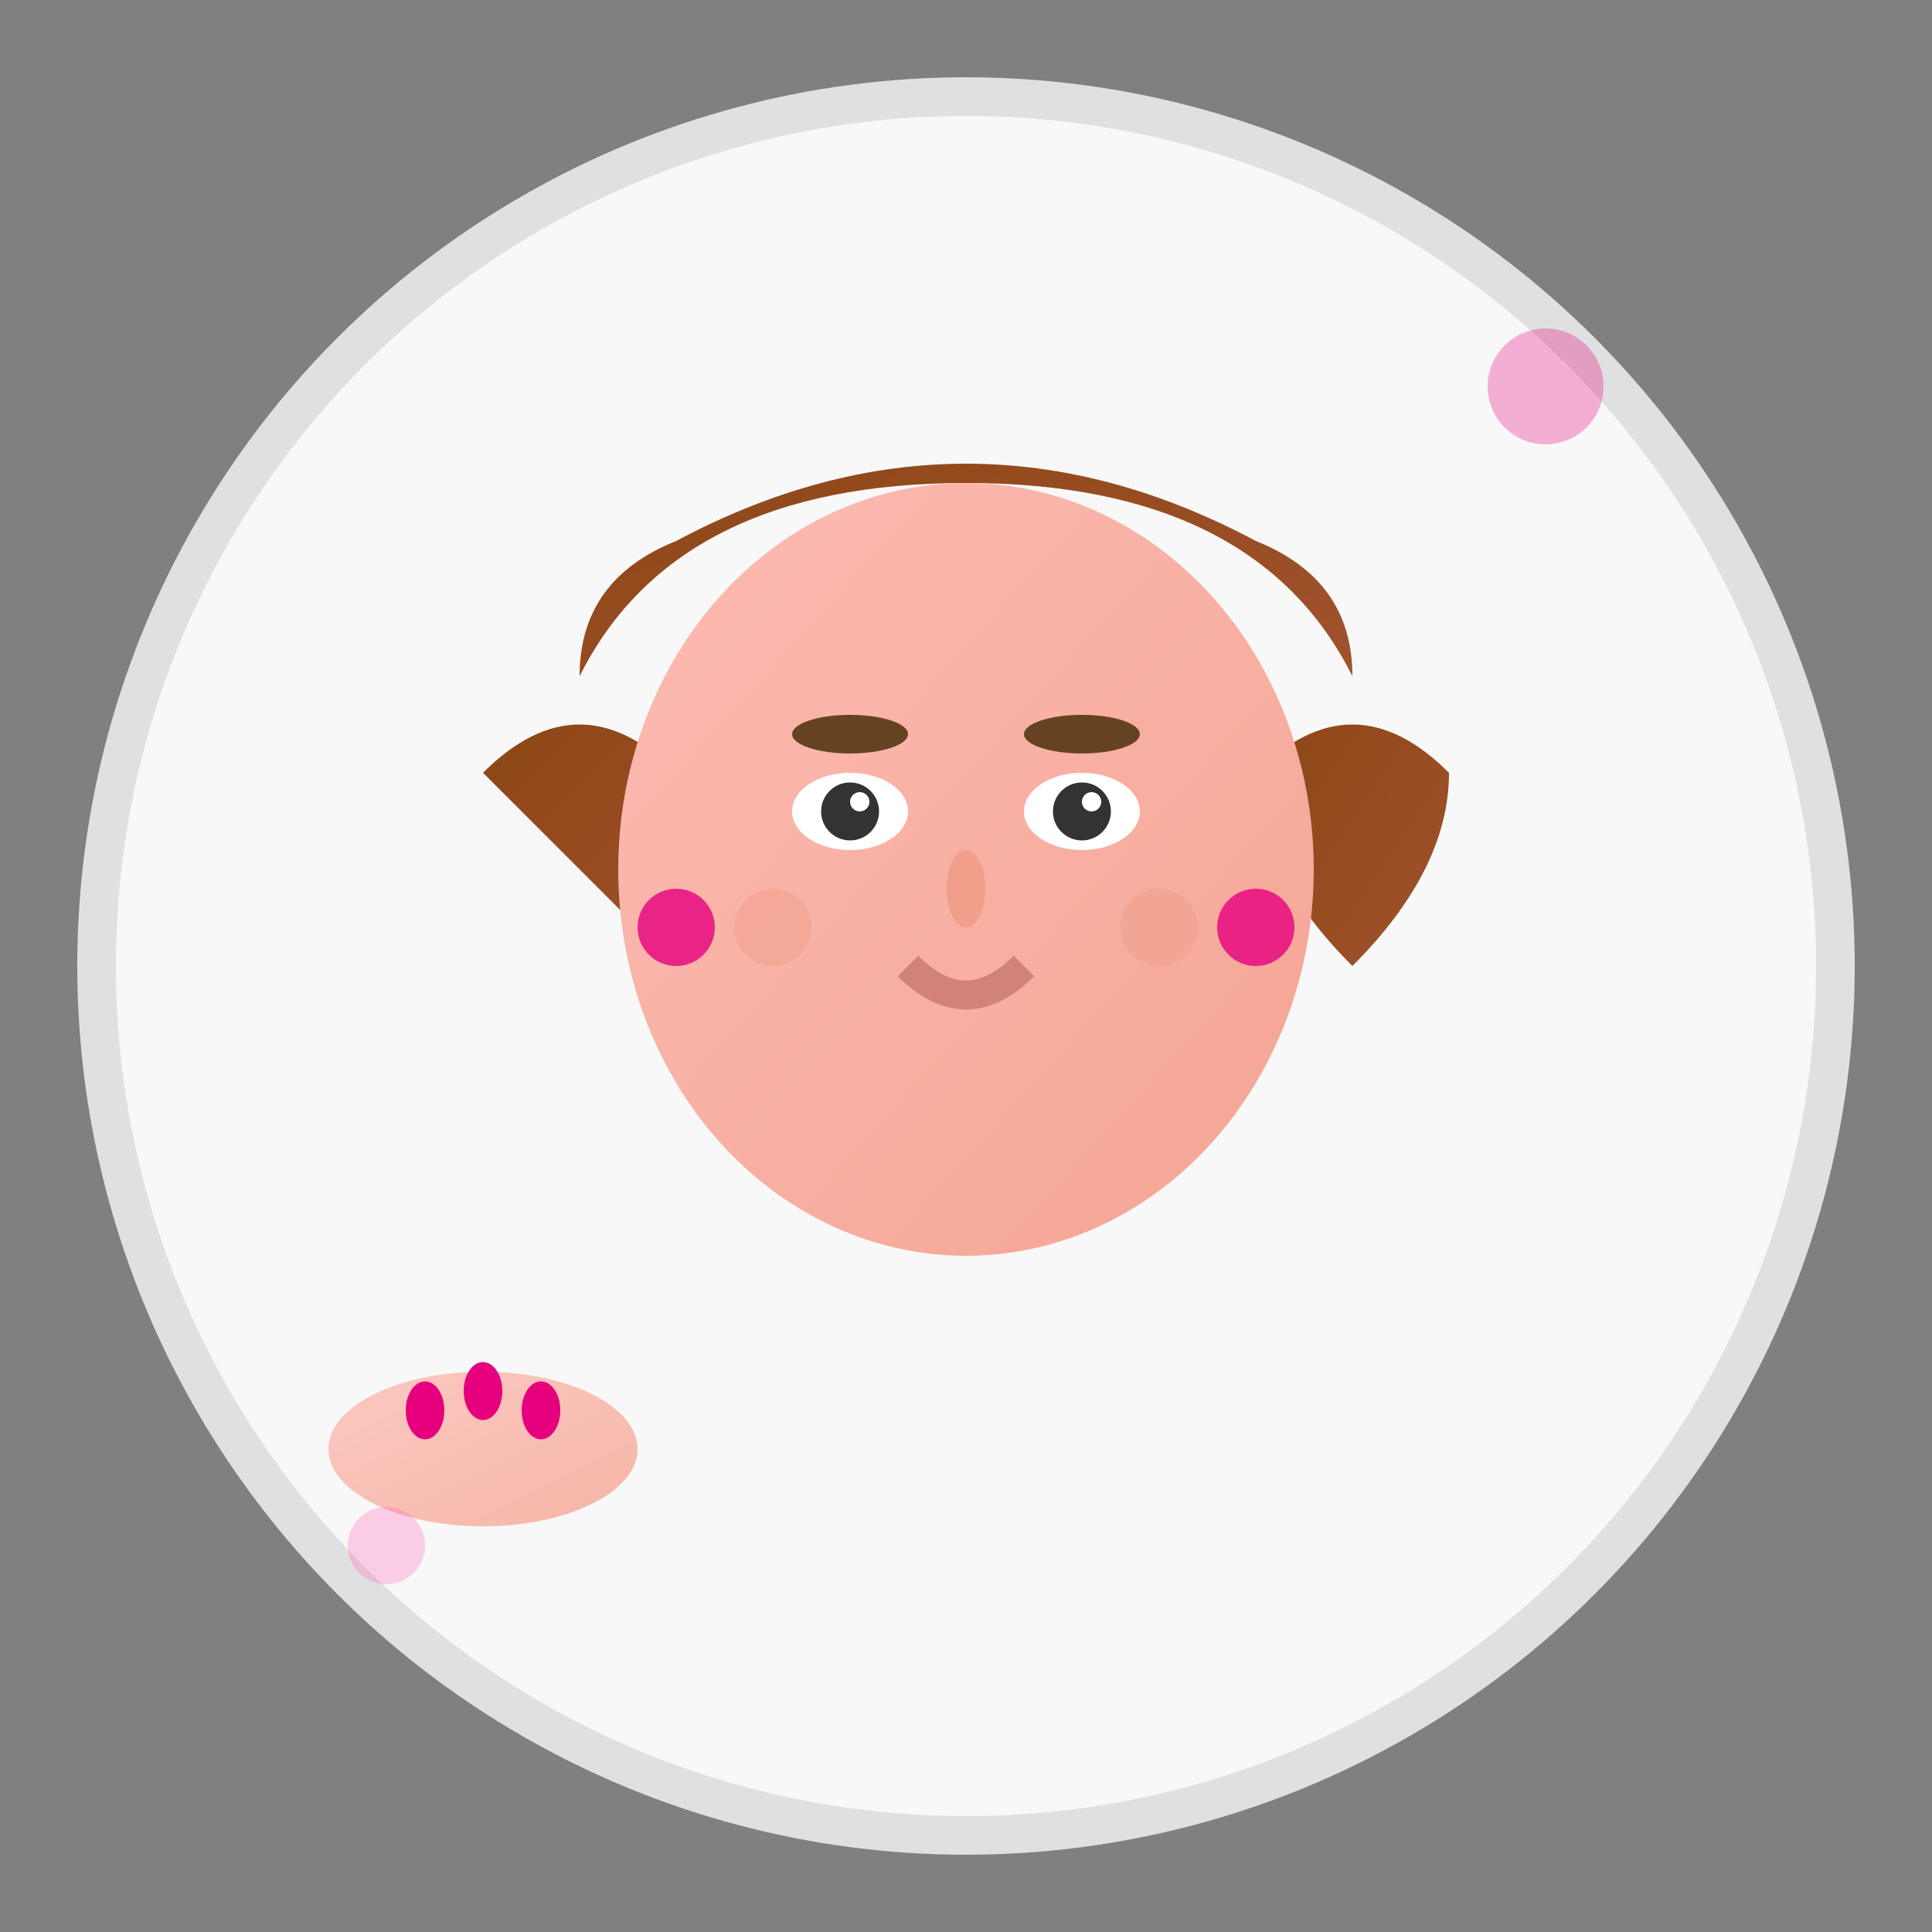 <svg xmlns="http://www.w3.org/2000/svg" viewBox="0 0 100 100" width="100" height="100">
  <rect x="0" y="0" width="100" height="100" fill="#808080" stroke="none"/>
  <defs>
    <linearGradient id="skinGradient1" x1="0%" y1="0%" x2="100%" y2="100%">
      <stop offset="0%" style="stop-color:#fdbcb4;stop-opacity:1" />
      <stop offset="100%" style="stop-color:#f4a492;stop-opacity:1" />
    </linearGradient>
    
    <linearGradient id="hairGradient1" x1="0%" y1="0%" x2="100%" y2="100%">
      <stop offset="0%" style="stop-color:#8b4513;stop-opacity:1" />
      <stop offset="100%" style="stop-color:#a0522d;stop-opacity:1" />
    </linearGradient>
  </defs>
  
  <!-- Background circle -->
  <circle cx="50" cy="50" r="45" fill="#f8f8f8" stroke="#e0e0e0" stroke-width="2"/>
  
  <!-- Hair -->
  <path d="M30 35 Q35 25 50 25 Q65 25 70 35 Q70 30 65 28 Q50 20 35 28 Q30 30 30 35 Z" 
        fill="url(#hairGradient1)"/>
  <path d="M25 40 Q30 35 35 40 Q40 45 35 50 Q30 45 25 40 Z" 
        fill="url(#hairGradient1)"/>
  <path d="M65 40 Q70 35 75 40 Q75 45 70 50 Q65 45 65 40 Z" 
        fill="url(#hairGradient1)"/>
  
  <!-- Face -->
  <ellipse cx="50" cy="45" rx="18" ry="20" fill="url(#skinGradient1)"/>
  
  <!-- Eyes -->
  <ellipse cx="44" cy="42" rx="3" ry="2" fill="#fff"/>
  <ellipse cx="56" cy="42" rx="3" ry="2" fill="#fff"/>
  <circle cx="44" cy="42" r="1.5" fill="#333"/>
  <circle cx="56" cy="42" r="1.5" fill="#333"/>
  <circle cx="44.5" cy="41.5" r="0.5" fill="#fff"/>
  <circle cx="56.5" cy="41.5" r="0.5" fill="#fff"/>
  
  <!-- Eyebrows -->
  <ellipse cx="44" cy="38" rx="3" ry="1" fill="#654321"/>
  <ellipse cx="56" cy="38" rx="3" ry="1" fill="#654321"/>
  
  <!-- Nose -->
  <ellipse cx="50" cy="46" rx="1" ry="2" fill="#f19e8a"/>
  
  <!-- Mouth -->
  <path d="M47 50 Q50 53 53 50" stroke="#d1827a" stroke-width="1.5" fill="none"/>
  
  <!-- Cheeks -->
  <circle cx="40" cy="48" r="2" fill="#f19e8a" opacity="0.5"/>
  <circle cx="60" cy="48" r="2" fill="#f19e8a" opacity="0.5"/>
  
  <!-- Accessories -->
  <!-- Earrings -->
  <circle cx="35" cy="48" r="2" fill="#e6007e" opacity="0.8"/>
  <circle cx="65" cy="48" r="2" fill="#e6007e" opacity="0.8"/>
  
  <!-- Nail art hands -->
  <g transform="translate(20, 70)">
    <ellipse cx="5" cy="5" rx="8" ry="4" fill="url(#skinGradient1)" opacity="0.8"/>
    <!-- Nails -->
    <ellipse cx="2" cy="3" rx="1" ry="1.5" fill="#e6007e"/>
    <ellipse cx="5" cy="2" rx="1" ry="1.5" fill="#e6007e"/>
    <ellipse cx="8" cy="3" rx="1" ry="1.5" fill="#e6007e"/>
  </g>
  
  <!-- Decorative elements -->
  <g opacity="0.3">
    <circle cx="80" cy="20" r="3" fill="#e6007e"/>
    <circle cx="20" cy="80" r="2" fill="#ff69b4"/>
  </g>
</svg>
